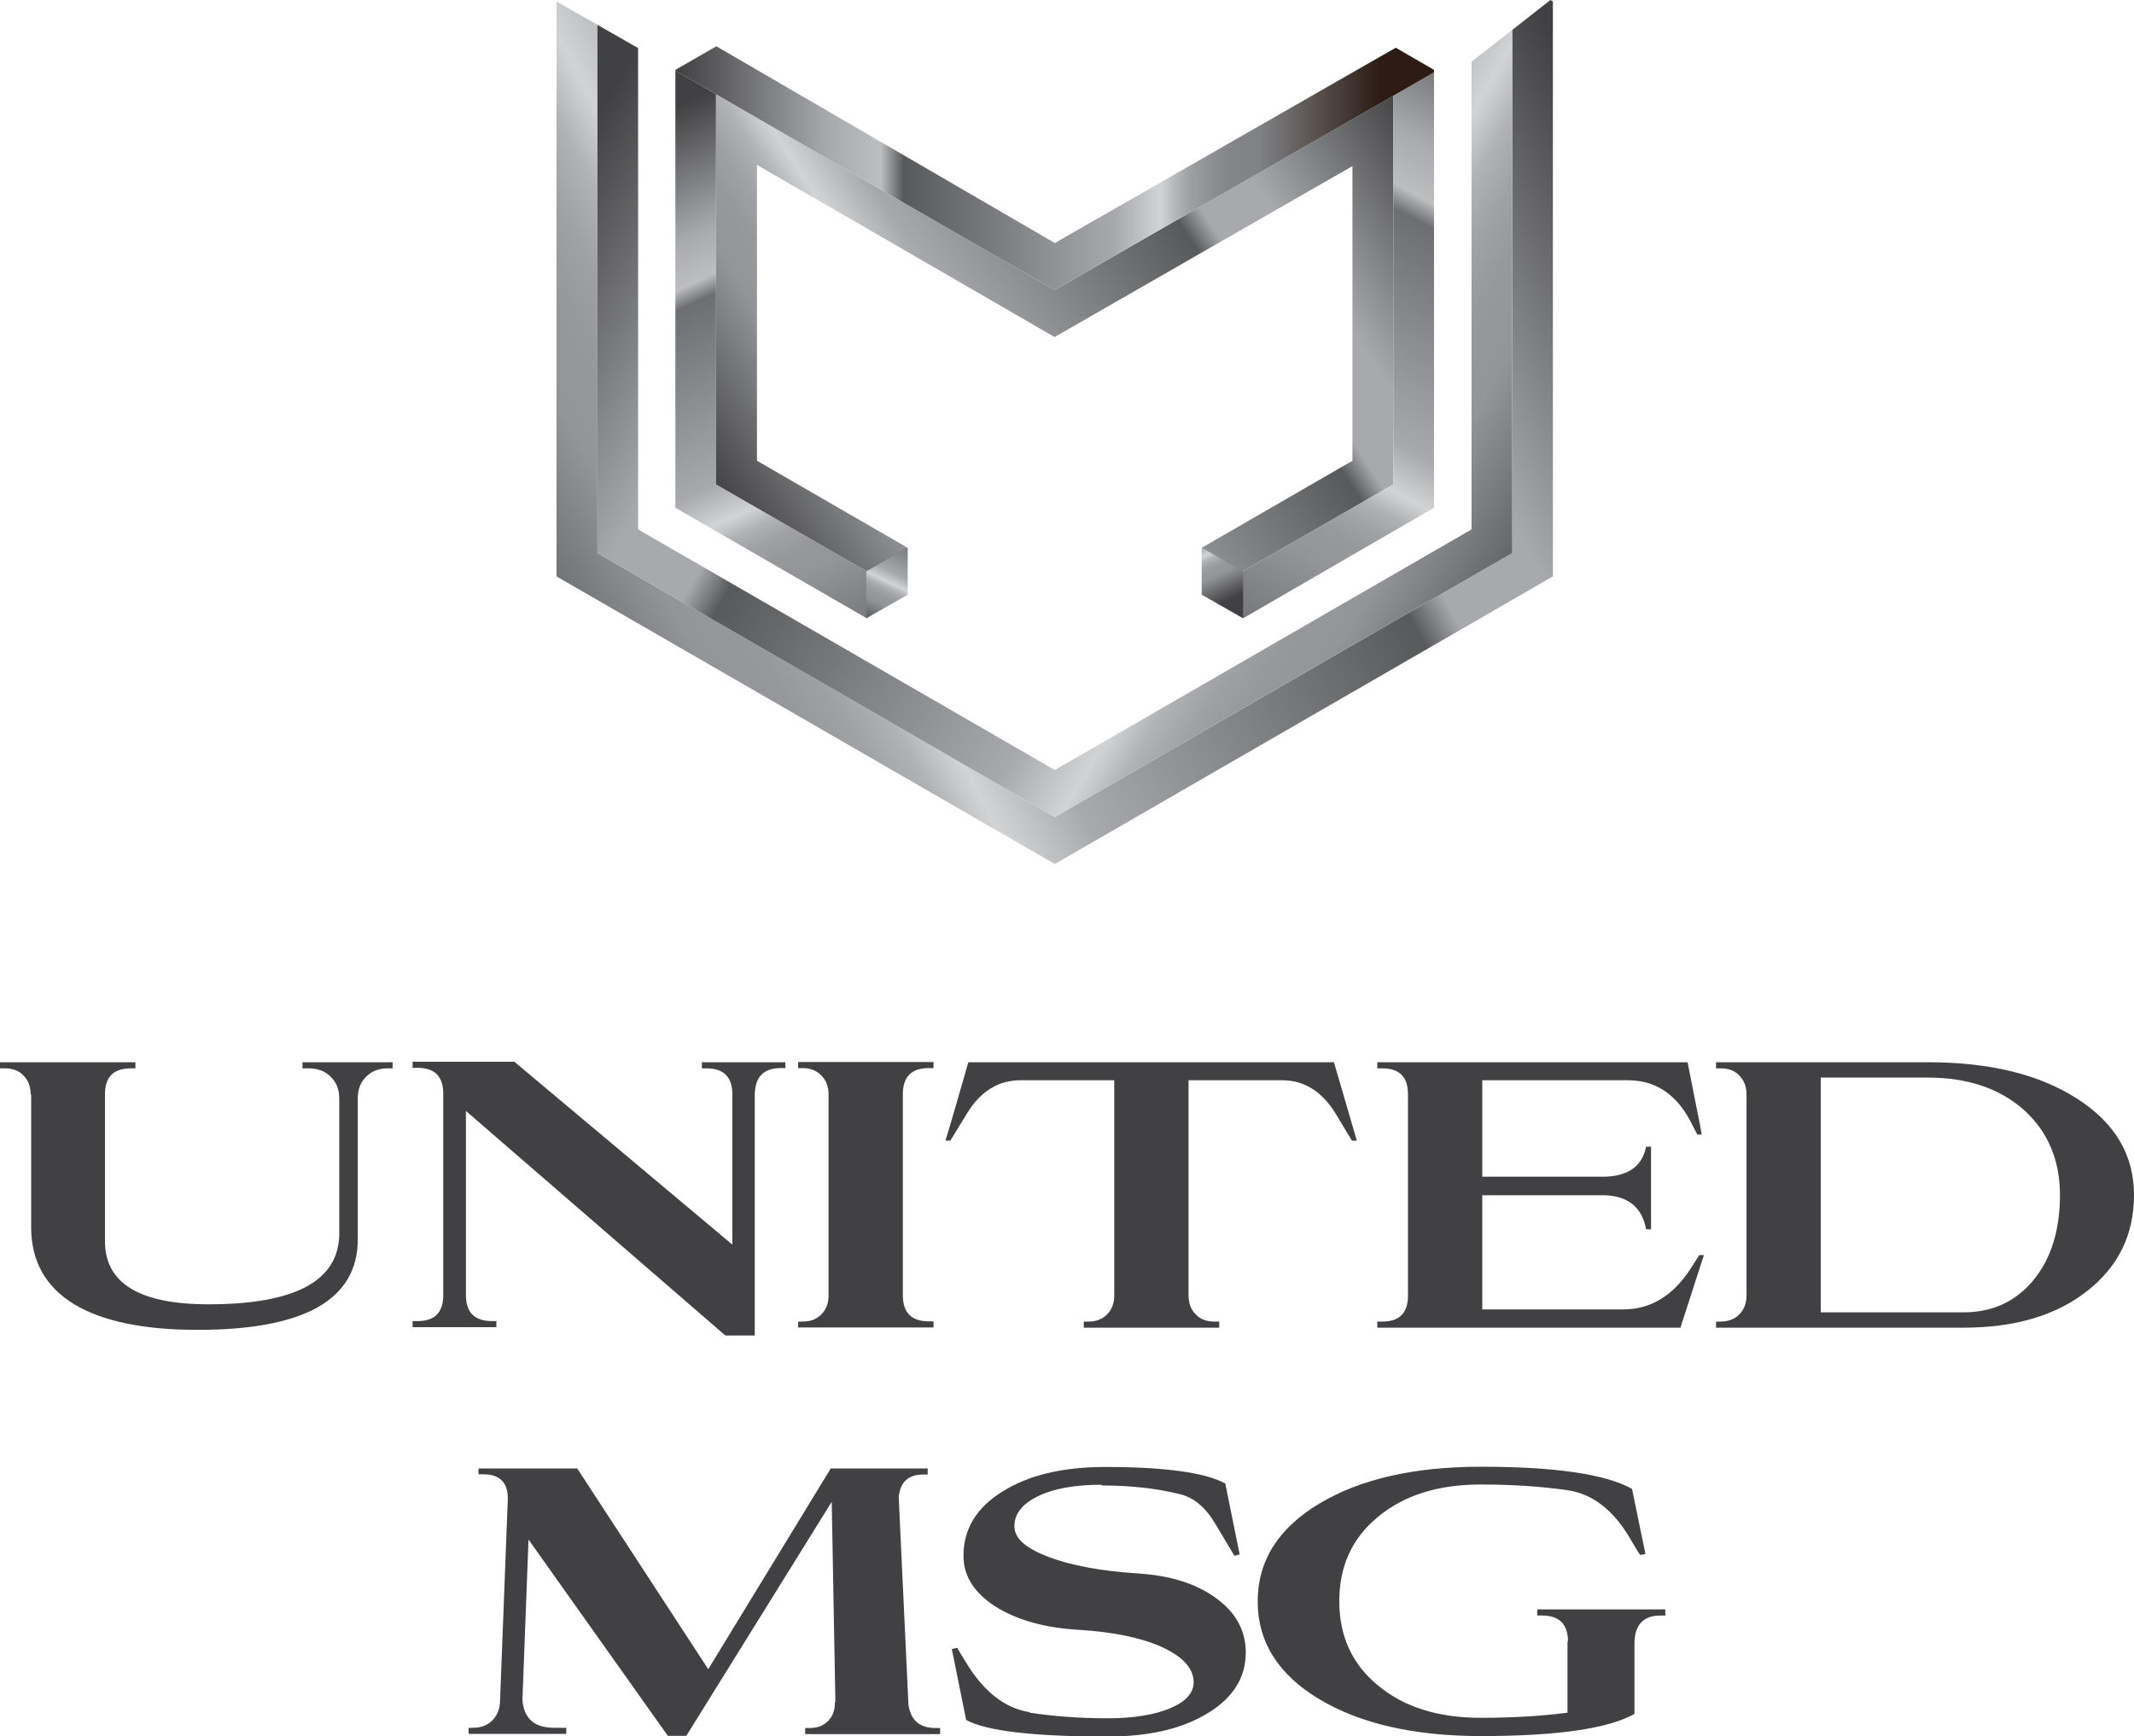 <?xml version="1.0" encoding="UTF-8"?><svg id="Layer_2" xmlns="http://www.w3.org/2000/svg" xmlns:xlink="http://www.w3.org/1999/xlink" viewBox="0 0 87.62 71.29"><defs><style>.cls-1{clip-path:url(#clippath);}.cls-2{fill:none;}.cls-2,.cls-3,.cls-4,.cls-5,.cls-6,.cls-7,.cls-8,.cls-9,.cls-10,.cls-11{stroke-width:0px;}.cls-3{fill:url(#linear-gradient);}.cls-12{clip-path:url(#clippath-1);}.cls-13{clip-path:url(#clippath-4);}.cls-14{clip-path:url(#clippath-3);}.cls-15{clip-path:url(#clippath-2);}.cls-16{clip-path:url(#clippath-7);}.cls-17{clip-path:url(#clippath-6);}.cls-18{clip-path:url(#clippath-5);}.cls-4{fill:url(#linear-gradient-4);}.cls-5{fill:url(#linear-gradient-2);}.cls-6{fill:url(#linear-gradient-3);}.cls-7{fill:url(#linear-gradient-8);}.cls-8{fill:url(#linear-gradient-7);}.cls-9{fill:url(#linear-gradient-5);}.cls-10{fill:url(#linear-gradient-6);}.cls-11{fill:#414042;}</style><clipPath id="clippath"><polygon class="cls-2" points="62.09 1.23 62.09 22.71 43.31 33.55 24.53 22.71 24.53 1.02 24.53 1.02 22.85 .06 22.85 23.67 43.31 35.48 63.76 23.67 63.76 .06 63.66 0 62.09 1.23"/></clipPath><linearGradient id="linear-gradient" x1="-406.19" y1="181.17" x2="-405.19" y2="181.17" gradientTransform="translate(-22663.57 -10122.27) rotate(-180) scale(55.97 -55.97)" gradientUnits="userSpaceOnUse"><stop offset="0" stop-color="#414042"/><stop offset=".03" stop-color="#414042"/><stop offset=".23" stop-color="#a7a9ac"/><stop offset=".3" stop-color="#a7a9ac"/><stop offset=".33" stop-color="#58595b"/><stop offset=".61" stop-color="#a7a9ac"/><stop offset=".67" stop-color="#d1d3d4"/><stop offset=".68" stop-color="#c7c9ca"/><stop offset=".7" stop-color="#b0b2b4"/><stop offset=".73" stop-color="#9fa1a4"/><stop offset=".76" stop-color="#96989a"/><stop offset=".8" stop-color="#939598"/><stop offset=".96" stop-color="#414042"/><stop offset="1" stop-color="#414042"/></linearGradient><clipPath id="clippath-1"><polygon class="cls-2" points="24.53 1.02 24.53 22.71 43.31 33.55 62.09 22.71 62.09 1.23 60.42 2.53 60.42 21.74 43.31 31.62 26.2 21.74 26.2 1.99 26.21 1.98 24.53 1.02 24.53 1.02"/></clipPath><linearGradient id="linear-gradient-2" y1="180.98" y2="180.98" gradientTransform="translate(-8633.6 19466.39) rotate(90) scale(47.94 -47.94)" xlink:href="#linear-gradient"/><clipPath id="clippath-2"><polygon class="cls-2" points="27.73 20.85 35.59 25.39 36.42 23.94 29.4 19.89 29.4 3.87 27.73 2.9 27.73 20.85"/></clipPath><linearGradient id="linear-gradient-3" x1="-406.19" y1="181.17" x2="-405.19" y2="181.17" gradientTransform="translate(-4566.58 10311.89) rotate(90) scale(25.38 -25.38)" gradientUnits="userSpaceOnUse"><stop offset="0" stop-color="#414042"/><stop offset=".03" stop-color="#414042"/><stop offset=".23" stop-color="#a7a9ac"/><stop offset=".3" stop-color="#bcbec0"/><stop offset=".33" stop-color="#6d6e71"/><stop offset=".61" stop-color="#a7a9ac"/><stop offset=".67" stop-color="#d1d3d4"/><stop offset=".68" stop-color="#c7c9ca"/><stop offset=".7" stop-color="#b0b2b4"/><stop offset=".73" stop-color="#9fa1a4"/><stop offset=".76" stop-color="#96989a"/><stop offset=".8" stop-color="#939598"/><stop offset=".96" stop-color="#6d6e71"/><stop offset="1" stop-color="#414042"/><stop offset="1" stop-color="#414042"/></linearGradient><clipPath id="clippath-3"><polygon class="cls-2" points="29.4 19.89 36.42 23.94 37.26 22.49 31.08 18.92 31.08 6.77 43.3 13.84 55.53 6.82 55.53 18.92 49.35 22.49 50.19 23.94 57.21 19.89 57.21 3.93 43.31 11.91 29.4 3.87 29.4 19.89"/></clipPath><linearGradient id="linear-gradient-4" y1="181.13" y2="181.13" gradientTransform="translate(-14025.2 -6266.93) rotate(-180) scale(34.68 -34.68)" xlink:href="#linear-gradient"/><clipPath id="clippath-4"><polygon class="cls-2" points="57.21 3.93 57.21 19.89 50.19 23.94 51.04 25.39 58.88 20.85 58.88 2.97 57.21 3.93"/></clipPath><linearGradient id="linear-gradient-5" y1="181" y2="181" gradientTransform="translate(-12179.98 -5444.66) rotate(-180) scale(30.16 -30.16)" xlink:href="#linear-gradient-3"/><clipPath id="clippath-5"><polygon class="cls-2" points="35.57 23.46 35.57 23.46 35.57 25.39 37.27 24.42 37.27 22.49 35.57 23.46"/></clipPath><linearGradient id="linear-gradient-6" y1="181.08" y2="181.08" gradientTransform="translate(-2842.72 -1261.66) rotate(-180) scale(7.1 -7.1)" xlink:href="#linear-gradient"/><clipPath id="clippath-6"><polygon class="cls-2" points="49.34 24.42 51.04 25.39 51.04 23.46 49.34 22.49 49.34 24.42"/></clipPath><linearGradient id="linear-gradient-7" y1="181.08" y2="181.08" gradientTransform="translate(1335.22 2901.83) rotate(90) scale(7.1)" xlink:href="#linear-gradient"/><clipPath id="clippath-7"><polygon class="cls-2" points="29.38 1.92 27.73 2.87 27.73 2.9 29.4 3.87 43.31 11.91 57.21 3.93 58.88 2.97 58.88 2.87 57.31 1.96 55.63 2.92 43.31 9.98 31.08 2.87 29.41 1.9 29.38 1.92"/></clipPath><linearGradient id="linear-gradient-8" x1="-406.19" y1="181.08" x2="-405.19" y2="181.08" gradientTransform="translate(12679.56 5647.03) scale(31.15 -31.15)" gradientUnits="userSpaceOnUse"><stop offset="0" stop-color="#414042"/><stop offset=".03" stop-color="#414042"/><stop offset=".23" stop-color="#a7a9ac"/><stop offset=".3" stop-color="#bcbec0"/><stop offset=".33" stop-color="#58595b"/><stop offset=".61" stop-color="#a7a9ac"/><stop offset=".67" stop-color="#d1d3d4"/><stop offset=".69" stop-color="#b4b6b7"/><stop offset=".71" stop-color="#9d9fa1"/><stop offset=".74" stop-color="#8c8e91"/><stop offset=".76" stop-color="#838587"/><stop offset=".8" stop-color="#808285"/><stop offset=".96" stop-color="#2c1c14"/><stop offset="1" stop-color="#2c1c14"/><stop offset="1" stop-color="#2c1c14"/></linearGradient></defs><g id="Layer_1-2"><g class="cls-1"><rect class="cls-3" x="16.76" y="-7.79" width="53.09" height="51.05" transform="translate(-3.11 23.69) rotate(-29.59)"/></g><g class="cls-12"><rect class="cls-5" x="19.82" y="-7.12" width="46.98" height="48.81" transform="translate(6.64 46.09) rotate(-59.92)"/></g><g class="cls-15"><rect class="cls-6" x="23.37" y="2.12" width="17.41" height="24.05" transform="translate(-2.97 14.94) rotate(-25.1)"/></g><g class="cls-14"><rect class="cls-4" x="26.18" y="-2.11" width="34.26" height="32.03" transform="translate(-.53 26.02) rotate(-33.25)"/></g><g class="cls-13"><rect class="cls-9" x="42.6" y="5.05" width="23.87" height="18.26" transform="translate(16.26 55.53) rotate(-61.79)"/></g><g class="cls-18"><rect class="cls-10" x="34.74" y="22.55" width="3.36" height="2.79" transform="translate(-.86 46.52) rotate(-64.52)"/></g><g class="cls-17"><rect class="cls-8" x="48.8" y="22.26" width="2.78" height="3.36" transform="translate(-5.42 23.92) rotate(-25.48)"/></g><g class="cls-16"><rect class="cls-7" x="27.73" y="1.9" width="31.15" height="10.01"/></g><path class="cls-11" d="m1.26,44.94c0-.32-.1-.58-.3-.78-.19-.2-.45-.29-.77-.29h-.19v-.25h5.56v.25h-.18c-.72,0-1.07.35-1.07,1.07v6.03c0,1.73,1.42,2.59,4.25,2.59,3.58,0,5.37-.97,5.37-2.92v-5.53c0-.38-.12-.67-.35-.89-.22-.23-.53-.35-.91-.35h-.25v-.25h3.7v.25h-.2c-.37,0-.67.12-.89.35-.23.22-.34.52-.34.89v5.78c0,2.48-2.19,3.72-6.58,3.72s-6.83-1.4-6.83-4.21v-5.45Z"/><path class="cls-11" d="m30.07,44.94c0-.72-.36-1.07-1.07-1.07h-.18v-.25h3.42s.02.04,0,.11c.02.09.02.13,0,.13h-.18c-.7,0-1.05.35-1.07,1.07v9.91h-1.21l-10.65-9.22v7.56c0,.72.36,1.07,1.07,1.07h.18v.25h-3.44v-.25h.2c.71,0,1.06-.35,1.06-1.07v-8.26c0-.72-.35-1.07-1.06-1.07h-.2v-.25h4.18l8.95,7.51v-6.2Z"/><path class="cls-11" d="m32.77,54.52v-.25h.18c.33,0,.58-.1.77-.29.2-.2.3-.46.3-.78v-8.26c0-.32-.1-.58-.3-.78-.19-.2-.45-.3-.77-.3h-.18v-.25h5.56v.25h-.19c-.72,0-1.07.36-1.07,1.07v8.26c0,.72.36,1.07,1.07,1.07h.19v.25h-5.56Z"/><path class="cls-11" d="m55.71,46.84h-.2l-.7-1.16c-.56-.88-1.28-1.32-2.17-1.32h-3.84v8.84c0,.32.1.58.3.78.19.2.45.29.77.29h.19v.25h-5.56v-.25h.18c.33,0,.58-.1.77-.29.2-.2.3-.46.3-.78v-8.84h-3.86c-.88,0-1.61.44-2.16,1.32l-.71,1.16h-.2c.09-.29.23-.76.42-1.42l.52-1.8h15.01l.94,3.22Z"/><path class="cls-11" d="m69.01,54.52h-12.46v-.25h.2c.71,0,1.06-.35,1.06-1.07v-8.26c0-.72-.35-1.07-1.06-1.07h-.2v-.25h12.74l.33,1.67c.12.6.21,1.04.25,1.3h-.18l-.3-.58c-.59-1.1-1.44-1.65-2.55-1.65h-5.98v3.96h5.02c.9-.02,1.45-.37,1.66-1.04l.05-.2s.06.02.17,0c.02.02.03.02.03,0v3.4h-.2l-.05-.21c-.22-.79-.81-1.19-1.76-1.19h-4.92v4.69h5.79c1.11,0,2.03-.55,2.75-1.65l.37-.58h.19l-.96,2.97Z"/><path class="cls-11" d="m70.46,54.52v-.25h.18c.32,0,.58-.1.77-.29.2-.2.3-.46.3-.78v-8.26c0-.32-.1-.58-.3-.78-.19-.2-.45-.29-.77-.29h-.18v-.25h8.7c2.54,0,4.58.5,6.13,1.5,1.56,1,2.33,2.32,2.33,3.95s-.64,2.94-1.93,3.95c-1.27,1-2.97,1.5-5.07,1.5h-10.16Zm10.16-.63c1.19,0,2.14-.44,2.87-1.32.73-.89,1.09-2.06,1.09-3.5s-.5-2.61-1.49-3.5c-1-.88-2.31-1.32-3.93-1.32h-4.4v9.64h5.86Z"/><path class="cls-11" d="m29.07,68.56l5.04-8.26h3.98v.25h-.18c-.62,0-.95.31-1.01.93l.4,8.52c.09.64.46.96,1.11.96h.19v.25h-5.54v-.25h.18c.33,0,.58-.1.77-.3.19-.2.28-.46.27-.78h.02l-.15-8.21-5.97,9.61h-.76l-5.72-8.06-.25,6.59c.06.76.49,1.14,1.3,1.14h.5v.25h-4.01v-.25h.18c.33,0,.59-.1.79-.3.2-.2.31-.46.32-.78l.32-8.32c.01-.67-.33-1.01-1.01-1.01h-.2s.02-.05,0-.13c.02-.08.02-.11,0-.11h4.06l5.39,8.26Z"/><path class="cls-11" d="m45.23,60.97c-1.08,0-1.94.15-2.59.46-.66.32-.99.73-.99,1.24s.46.9,1.39,1.26c.92.35,2.13.58,3.64.68,1.34.08,2.42.41,3.24,1.01.82.59,1.23,1.34,1.23,2.23,0,1.04-.52,1.87-1.56,2.5-1.04.64-2.41.96-4.11.96-3.06,0-4.99-.23-5.81-.68l-.59-2.92s.08,0,.12-.02c.02-.01.06-.02.1-.02l.34.56c.73,1.22,1.61,1.92,2.64,2.08v.02c.97.15,2.04.23,3.21.23,1.06,0,1.91-.14,2.55-.41.65-.27.97-.63.97-1.07,0-.56-.43-1.04-1.29-1.44-.86-.39-1.99-.62-3.39-.71-1.42-.08-2.57-.4-3.46-.96-.87-.56-1.31-1.25-1.31-2.08,0-1.1.53-1.98,1.6-2.64,1.06-.67,2.47-1.01,4.21-1.01,2.47,0,4.12.23,4.94.68l.59,2.92s-.08,0-.1.02c-.03.01-.07.02-.12.02l-.79-1.32c-.39-.66-.87-1.06-1.43-1.2-.96-.24-2.04-.36-3.22-.36"/><path class="cls-11" d="m64.38,67.41c0-.72-.36-1.07-1.07-1.07h-.19v-.25h5.25s.02.04,0,.12c.02.09.02.13,0,.13h-.18c-.7,0-1.05.36-1.08,1.07v2.97c-1.06.6-3.16.91-6.3.91-2.75,0-4.97-.51-6.65-1.52-1.68-1.01-2.52-2.35-2.52-4.01s.84-3,2.52-4.01c1.68-1.01,3.89-1.52,6.65-1.52,3.07,0,5.13.31,6.2.91l.55,2.67c-.1.03-.14.04-.12.03-.05,0-.08,0-.1.01-.11-.16-.23-.37-.36-.59-.7-1.23-1.58-1.92-2.64-2.07-1.06-.15-2.24-.23-3.54-.23-1.75,0-3.15.44-4.21,1.32-1.07.87-1.6,2.03-1.6,3.47s.53,2.6,1.6,3.47c1.06.88,2.46,1.32,4.21,1.32,1.3,0,2.49-.07,3.56-.21v-2.92Z"/></g></svg>